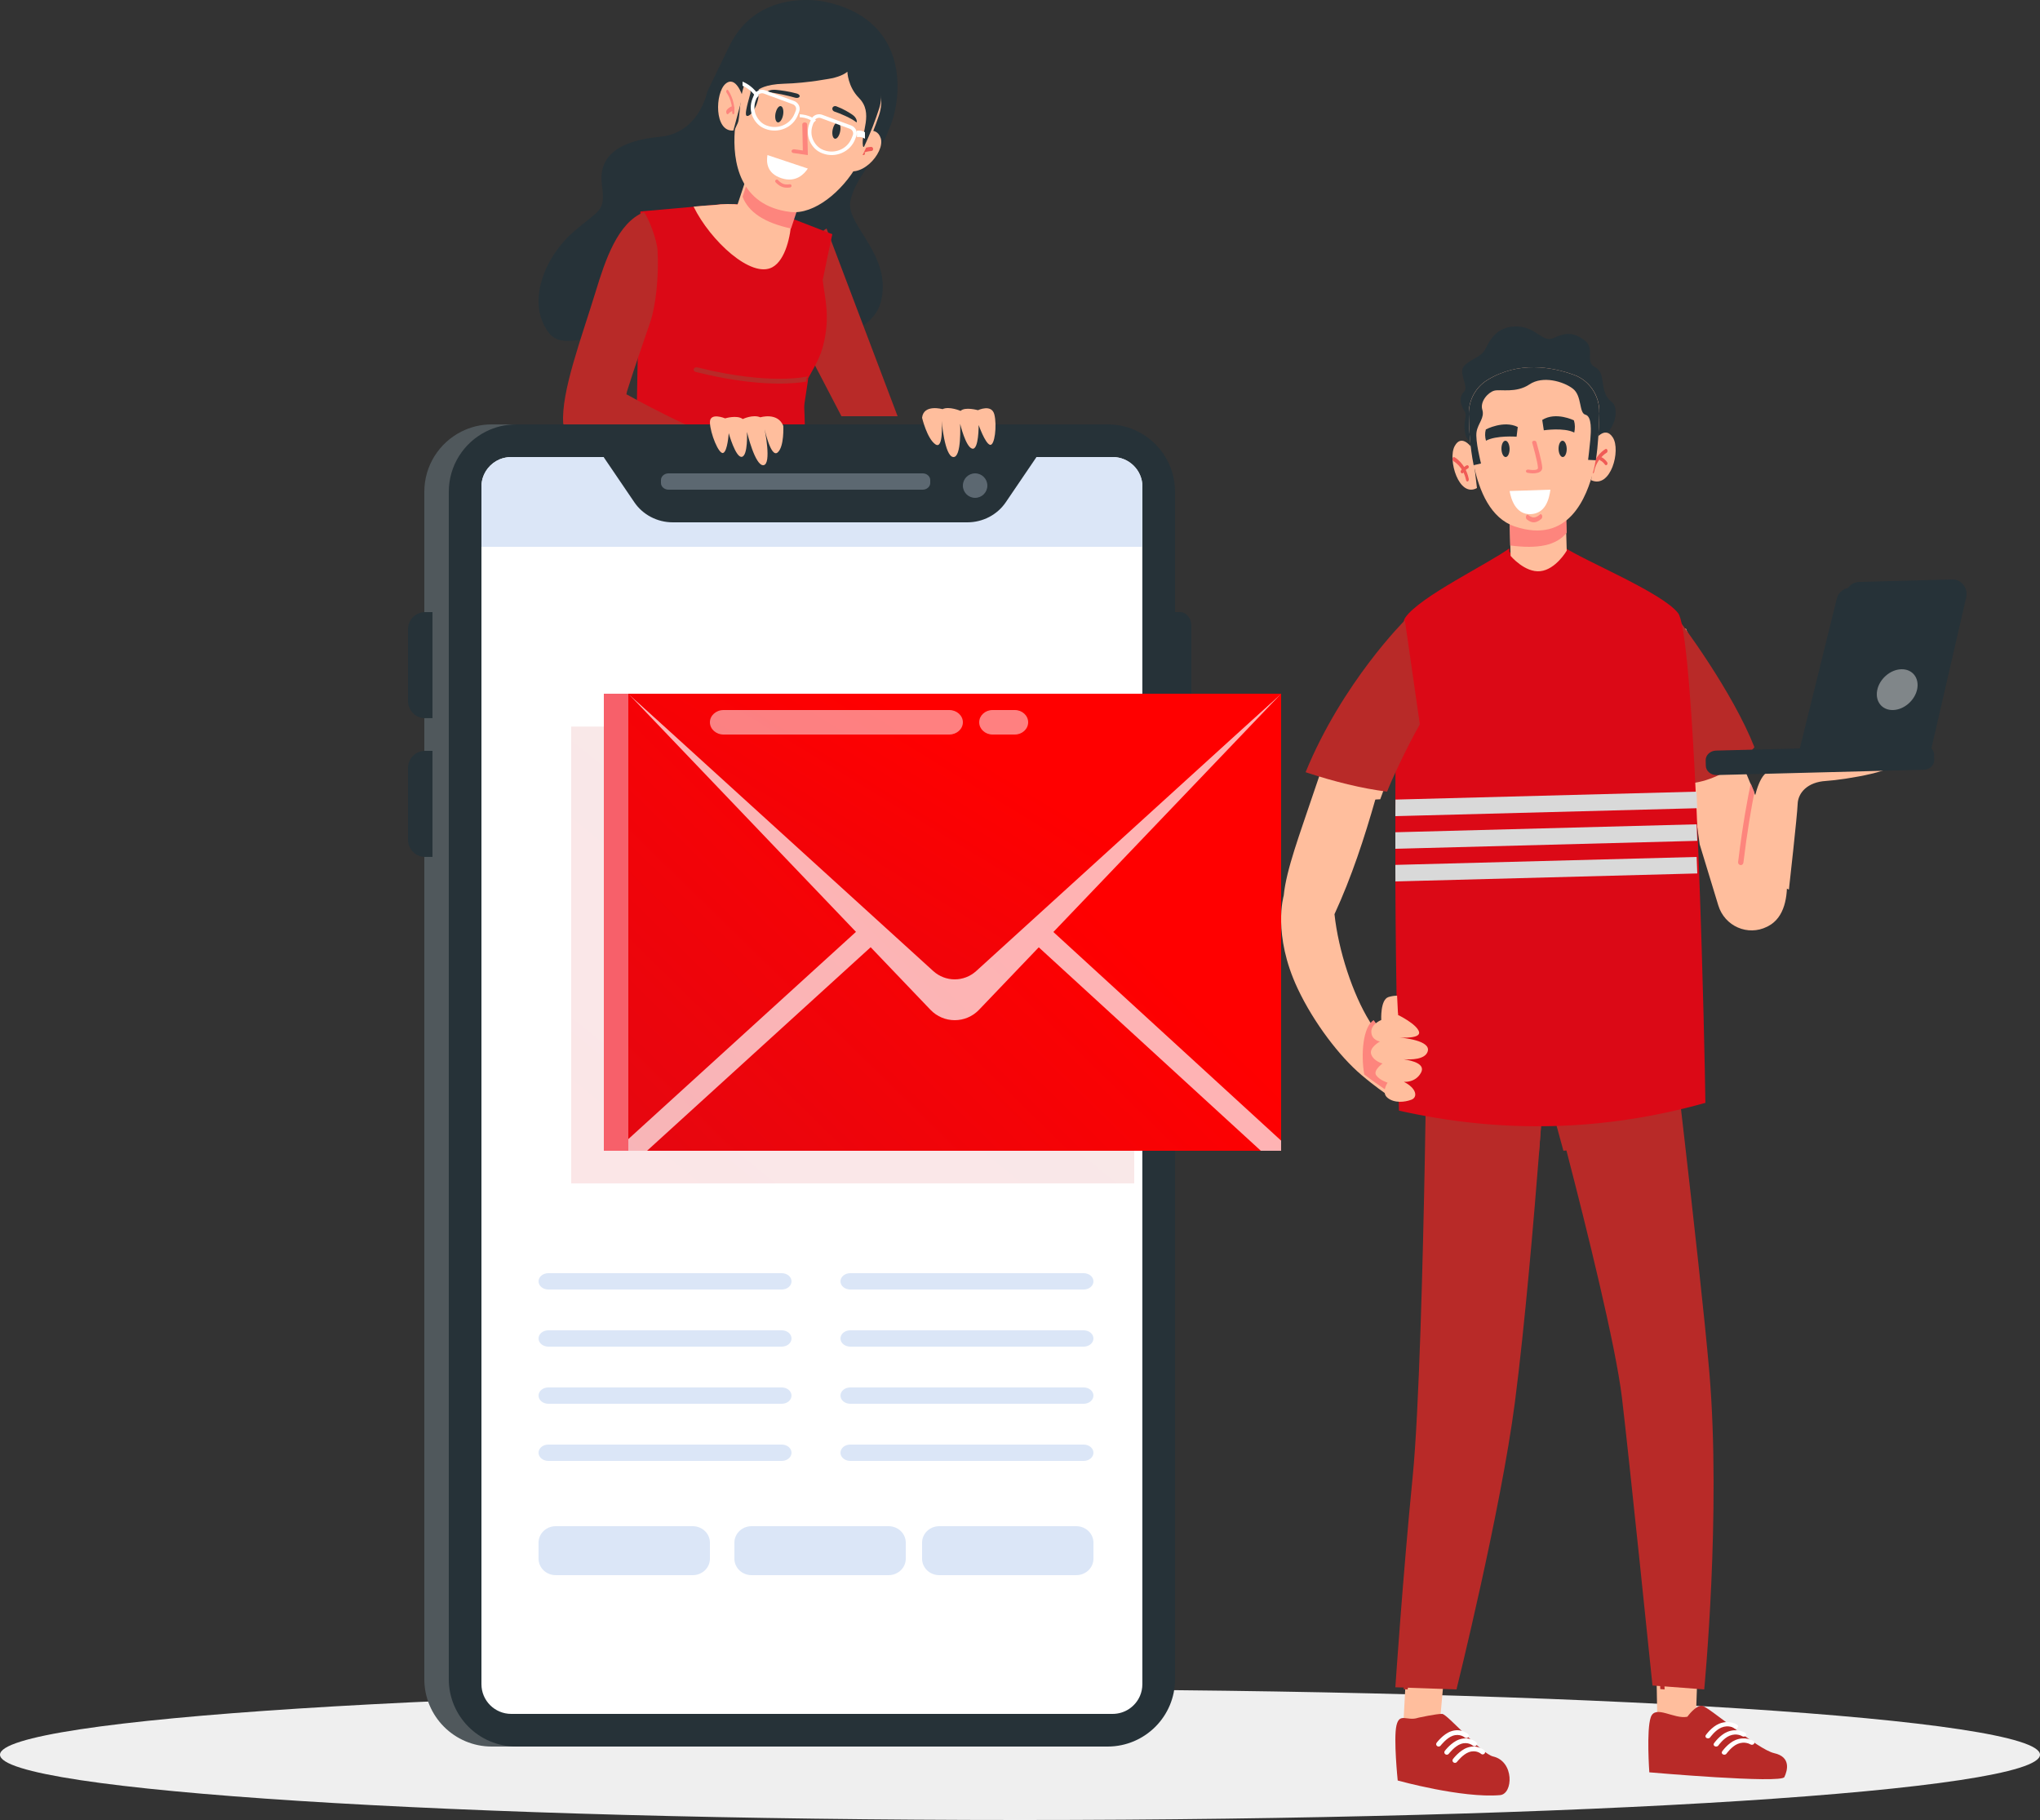 <svg width="250" height="223" viewBox="0 0 250 223" fill="none" xmlns="http://www.w3.org/2000/svg">
<rect x="0" y="0" width="250" height="223" fill="#333333" stroke="none"/>
<path d="M125 223C194.036 223 250 219.418 250 215C250 210.582 194.036 207 125 207C55.964 207 0 210.582 0 215C0 219.418 55.964 223 125 223Z" fill="#EFEFEF"/>
<path d="M52 60.258V205.742C52 210.305 55.696 214 60.261 214H132.739C135.03 214 137.101 213.069 138.602 211.563C140.086 210.068 141 208.015 141 205.747V60.258C141 55.695 137.304 52 132.739 52H60.261C58.913 52 57.637 52.322 56.514 52.897C53.834 54.262 52 57.043 52 60.258Z" fill="#50585C"/>
<path d="M55 60.258V205.742C55 210.305 58.696 214 63.261 214H135.739C138.03 214 140.101 213.069 141.602 211.563C143.086 210.068 144 208.015 144 205.747V60.258C144 55.695 140.304 52 135.739 52H63.261C61.913 52 60.637 52.322 59.514 52.897C56.834 54.262 55 57.043 55 60.258Z" fill="#263238"/>
<path d="M53 87.994H52.085C50.932 87.994 50 87.051 50 85.885V77.11C50 75.943 50.932 75 52.085 75H53V88V87.994Z" fill="#263238"/>
<path d="M53 104.994H52.085C50.932 104.994 50 104.051 50 102.884V94.11C50 92.943 50.932 92 52.085 92H53V105V104.994Z" fill="#263238"/>
<path d="M144 88H144.61C145.38 88 146 87.258 146 86.343V76.657C146 75.742 145.376 75 144.61 75H144V87.994V88Z" fill="#263238"/>
<path d="M139.994 59.644V206.361C139.994 206.87 139.892 207.35 139.706 207.785C139.151 209.09 137.855 210 136.349 210H62.651C60.636 210 59 208.373 59 206.356V59.644C59 59.441 59.017 59.237 59.051 59.045C59.255 57.808 60.092 56.78 61.219 56.288C61.451 56.192 61.7 56.113 61.955 56.068C62.181 56.023 62.413 56 62.651 56H136.349C138.364 56 140 57.633 140 59.644H139.994Z" fill="white"/>
<path d="M139.994 59.591V67H59V59.591C59 59.39 59.017 59.19 59.051 59.001C59.255 57.781 60.092 56.768 61.219 56.284C61.451 56.189 61.7 56.111 61.955 56.067C62.181 56.022 62.413 56 62.651 56H136.349C138.364 56 140 57.609 140 59.591H139.994Z" fill="#DBE6F7"/>
<path d="M126.994 56.04L123.258 61.539C122.218 63.074 120.445 64 118.549 64H82.445C80.549 64 78.777 63.074 77.736 61.539L74 56.04C74 55.468 74.484 55 75.075 55H125.925C126.516 55 127 55.468 127 56.04H126.994Z" fill="#263238"/>
<path opacity="0.3" d="M113.067 58H81.933C81.418 58 81 58.368 81 58.823V59.177C81 59.632 81.418 60 81.933 60H113.067C113.582 60 114 59.632 114 59.177V58.823C114 58.368 113.582 58 113.067 58Z" fill="#DBE6F7"/>
<path opacity="0.3" d="M121 59.5C121 60.33 120.33 61 119.5 61C118.67 61 118 60.33 118 59.5C118 58.67 118.67 58 119.5 58C120.33 58 121 58.67 121 59.5Z" fill="#DBE6F7"/>
<path d="M95.805 156H67.195C66.535 156 66 156.447 66 156.998V157.002C66 157.553 66.535 158 67.195 158H95.805C96.465 158 97 157.553 97 157.002V156.998C97 156.447 96.465 156 95.805 156Z" fill="#DBE6F7"/>
<path d="M132.805 156H104.195C103.535 156 103 156.447 103 156.998V157.002C103 157.553 103.535 158 104.195 158H132.805C133.465 158 134 157.553 134 157.002V156.998C134 156.447 133.465 156 132.805 156Z" fill="#DBE6F7"/>
<path d="M66 164C66 164.553 66.534 165 67.195 165H95.805C96.466 165 97 164.553 97 164C97 163.447 96.466 163 95.805 163H67.195C66.534 163 66 163.447 66 164Z" fill="#DBE6F7"/>
<path d="M103 164C103 164.553 103.534 165 104.195 165H132.805C133.466 165 134 164.553 134 164C134 163.447 133.466 163 132.805 163H104.195C103.534 163 103 163.447 103 164Z" fill="#DBE6F7"/>
<path d="M66 171C66 171.553 66.534 172 67.195 172H95.805C96.466 172 97 171.553 97 171C97 170.447 96.466 170 95.805 170H67.195C66.534 170 66 170.447 66 171Z" fill="#DBE6F7"/>
<path d="M103 171C103 171.553 103.534 172 104.195 172H132.805C133.466 172 134 171.553 134 171C134 170.447 133.466 170 132.805 170H104.195C103.534 170 103 170.447 103 171Z" fill="#DBE6F7"/>
<path d="M95.805 177H67.195C66.535 177 66 177.447 66 177.998V178.002C66 178.553 66.535 179 67.195 179H95.805C96.465 179 97 178.553 97 178.002V177.998C97 177.447 96.465 177 95.805 177Z" fill="#DBE6F7"/>
<path d="M132.805 177H104.195C103.535 177 103 177.447 103 177.998V178.002C103 178.553 103.535 179 104.195 179H132.805C133.465 179 134 178.553 134 178.002V177.998C134 177.447 133.465 177 132.805 177Z" fill="#DBE6F7"/>
<path d="M84.899 187H68.101C66.941 187 66 187.903 66 189.017V190.983C66 192.097 66.941 193 68.101 193H84.899C86.059 193 87 192.097 87 190.983V189.017C87 187.903 86.059 187 84.899 187Z" fill="#DBE6F7"/>
<path d="M108.899 187H92.101C90.941 187 90 187.903 90 189.017V190.983C90 192.097 90.941 193 92.101 193H108.899C110.059 193 111 192.097 111 190.983V189.017C111 187.903 110.059 187 108.899 187Z" fill="#DBE6F7"/>
<path d="M115.101 187H131.899C133.059 187 134 187.903 134 189.015V190.985C134 192.097 133.059 193 131.899 193H115.101C113.942 193 113 192.097 113 190.985V189.015C113 187.903 113.942 187 115.101 187Z" fill="#DBE6F7"/>
<path d="M139 89.028V145H70V89.028H73.171L73.143 89L73.176 89.028H139Z" fill="url(#paint0_linear_408_9957)" fill-opacity="0.1"/>
<path d="M154 85H74V141H154V85Z" fill="#F7606A"/>
<path d="M157 85H77V141H157V85Z" fill="url(#paint1_linear_408_9957)"/>
<path opacity="0.7" fill-rule="evenodd" clip-rule="evenodd" d="M77.006 85L77.039 85.035L77 85H77.006ZM126.296 112.46L119.743 118.321C118.177 119.719 115.823 119.719 114.257 118.321L107.648 112.41L107.291 112L107.241 112.046L77.039 85.035L104.898 114.178L77 139.571V141H79.295L106.698 116.061L114.026 123.726C115.648 125.425 118.352 125.425 119.979 123.726L127.298 116.071L154.514 141H157V139.76L129.09 114.196L157 85L126.751 112.054L126.692 112L126.296 112.46Z" fill="white"/>
<path d="M77 85L114.363 118.976C115.867 120.341 118.133 120.341 119.637 118.976L157 85H77Z" fill="url(#paint2_linear_408_9957)"/>
<g style="mix-blend-mode:screen" opacity="0.5">
<path d="M116.333 90H88.666C87.749 90 87 89.326 87 88.5C87 87.674 87.749 87 88.666 87H116.333C117.251 87 118 87.674 118 88.5C118 89.326 117.251 90 116.333 90Z" fill="white"/>
</g>
<g style="mix-blend-mode:screen" opacity="0.5">
<path d="M124.369 90H121.631C120.733 90 120 89.326 120 88.5C120 87.674 120.733 87 121.631 87H124.369C125.267 87 126 87.674 126 88.5C126 89.326 125.267 90 124.369 90Z" fill="white"/>
</g>
<path d="M172.305 205.187L172 210.898L176.456 211L177 205L172.305 205.187Z" fill="#FFBE9D"/>
<path d="M173.739 210.485C173.739 210.485 176.094 209.964 176.743 210.002C177.386 210.04 181.526 214.884 182.975 215.215C185.593 215.812 185.442 219.81 183.831 219.951C179.16 220.352 171.288 218.161 171.288 218.161C171.288 218.161 170.757 213.002 171.137 211.407C171.518 209.807 172.429 210.913 173.744 210.49L173.739 210.485Z" fill="#B82A28"/>
<path d="M177.354 214.994C177.275 215.01 177.192 214.994 177.124 214.944C176.988 214.848 176.962 214.666 177.056 214.54C177.087 214.495 177.866 213.475 178.797 213.142C180.031 212.698 180.867 213.435 180.904 213.465C181.024 213.576 181.034 213.758 180.919 213.874C180.804 213.99 180.616 214 180.496 213.889C180.475 213.869 179.889 213.369 179.011 213.687C178.253 213.96 177.558 214.873 177.547 214.883C177.5 214.944 177.432 214.984 177.359 214.999L177.354 214.994Z" fill="white"/>
<path d="M176.354 213.994C176.275 214.01 176.192 213.994 176.124 213.944C175.988 213.848 175.962 213.666 176.056 213.54C176.087 213.495 176.866 212.475 177.797 212.142C179.031 211.698 179.867 212.435 179.904 212.465C180.024 212.576 180.034 212.758 179.919 212.874C179.804 212.99 179.616 213 179.496 212.889C179.475 212.869 178.889 212.369 178.011 212.687C177.253 212.96 176.558 213.873 176.547 213.883C176.5 213.944 176.432 213.984 176.359 213.999L176.354 213.994Z" fill="white"/>
<path d="M178.354 215.994C178.275 216.01 178.192 215.994 178.124 215.944C177.988 215.848 177.962 215.666 178.056 215.54C178.087 215.495 178.866 214.475 179.797 214.142C181.031 213.698 181.867 214.435 181.904 214.465C182.024 214.576 182.034 214.758 181.919 214.874C181.804 214.99 181.616 215 181.496 214.889C181.475 214.869 180.889 214.369 180.011 214.687C179.253 214.96 178.558 215.873 178.547 215.883C178.5 215.944 178.432 215.984 178.359 215.999L178.354 215.994Z" fill="white"/>
<path d="M189 136.074C189 136.074 188.907 137.404 188.736 139.609C188.692 140.192 188.643 140.838 188.588 141.539C188.006 148.94 186.88 162.323 185.649 171.817C183.925 185.127 178.492 207 178.492 207L172.884 206.804L172.329 206.781L171 206.736C171 206.736 171.934 192.899 173.126 180.885C173.911 172.962 174.378 154.215 174.603 142.375C174.719 136.27 174.774 132 174.774 132L189 136.074Z" fill="#B82A28"/>
<path d="M189 135.926C189 135.926 188.909 137.208 188.744 139.334C188.701 139.896 188.653 140.518 188.599 141.194C186.084 141.67 179.166 142 175 142C175.112 136.116 175.166 132 175.166 132L189 135.926Z" fill="#B82A28"/>
<path d="M177 140.006C177 140.458 176.523 183.402 172.508 207L172 206.978C176.02 183.453 176.492 140.447 176.497 140H177V140.006Z" fill="#B82A28"/>
<path d="M208 205.599L207.813 211L203.102 210.739L203 205L208 205.599Z" fill="#FFBE9D"/>
<path d="M206.789 210.341C206.789 210.341 207.796 208.931 208.58 209.003C209.364 209.074 215.354 214.344 217.423 214.81C219.491 215.27 219.069 216.908 218.674 217.738C218.285 218.569 202.123 217.159 202.123 217.159C202.123 217.159 201.751 211.978 202.301 210.407C202.852 208.835 205.16 210.694 206.789 210.347V210.341Z" fill="#B82A28"/>
<path d="M210.395 213.99C210.318 214.01 210.229 214 210.152 213.965C210.003 213.89 209.956 213.729 210.045 213.604C210.075 213.564 210.769 212.577 211.683 212.201C212.905 211.7 213.837 212.291 213.879 212.316C214.015 212.406 214.039 212.567 213.938 212.682C213.831 212.797 213.641 212.817 213.505 212.732C213.481 212.717 212.828 212.316 211.962 212.672C211.214 212.978 210.591 213.86 210.585 213.87C210.543 213.93 210.478 213.97 210.401 213.99H210.395Z" fill="white"/>
<path d="M209.397 212.99C209.32 213.01 209.231 213 209.154 212.965C209.005 212.89 208.958 212.729 209.041 212.604C209.07 212.564 209.765 211.577 210.68 211.201C211.904 210.7 212.837 211.291 212.878 211.316C213.015 211.406 213.039 211.567 212.938 211.682C212.831 211.797 212.641 211.817 212.504 211.732C212.48 211.717 211.827 211.316 210.96 211.672C210.211 211.978 209.587 212.86 209.581 212.87C209.54 212.93 209.474 212.97 209.397 212.99Z" fill="white"/>
<path d="M211.397 214.99C211.32 215.01 211.231 215 211.154 214.965C211.005 214.89 210.958 214.729 211.041 214.604C211.07 214.564 211.765 213.577 212.68 213.201C213.904 212.7 214.837 213.291 214.878 213.316C215.015 213.406 215.039 213.567 214.938 213.682C214.831 213.797 214.641 213.817 214.504 213.732C214.48 213.717 213.827 213.316 212.96 213.672C212.211 213.978 211.587 214.86 211.581 214.87C211.54 214.93 211.474 214.97 211.397 214.99Z" fill="white"/>
<path d="M208.846 207L204.193 206.645L203.638 206.606L202.511 206.521C202.511 206.521 199.651 178.653 198.766 171.233C197.99 164.787 194.383 150.295 192.046 141.28C191.38 138.722 190.819 136.603 190.451 135.234C190.17 134.158 190 133.544 190 133.544L205.552 132C205.552 132 205.596 132.349 205.667 132.98C205.821 134.271 206.107 136.739 206.459 139.843C207.432 148.295 208.906 161.446 209.478 168.139C210.946 185.375 208.851 206.994 208.851 206.994L208.846 207Z" fill="#B82A28"/>
<path d="M206 139.62L191.594 141C190.929 138.533 190.368 136.489 190 135.168L205.209 133C205.362 134.245 205.648 136.625 206 139.62Z" fill="#B82A28"/>
<path d="M204 207L203.465 206.96C203.205 198.33 202.41 176.768 200.783 167.629C198.743 156.109 194.048 139.333 194 139.164L194.509 139C194.556 139.169 199.257 155.973 201.303 167.522C202.935 176.717 203.74 198.381 203.995 206.994L204 207Z" fill="#B82A28"/>
<path d="M206.894 92.532C207.142 94.737 207.407 96.855 207.637 98.631C208.009 101.494 208.296 103.459 208.296 103.459L210.577 110.938C211.359 113.498 214.203 114.735 216.562 113.544C216.602 113.527 216.641 113.504 216.686 113.481C220.757 111.356 218.218 103.184 218.218 103.184L217.435 103.149C217.091 102.256 216.157 99.982 214.974 97.119C214.833 96.769 214.681 96.409 214.529 96.042C214.276 95.435 214.017 94.805 213.752 94.164C213.375 93.253 212.987 92.314 212.592 91.369C209.687 84.388 206.596 77 206.596 77C205.492 77.578 206.117 85.505 206.9 92.532H206.894Z" fill="#FFBE9D"/>
<path d="M207 92.125C207.253 94.249 207.523 96.29 207.759 98C210.848 97.002 212.867 95.088 214 93.692C213.615 92.815 213.218 91.91 212.815 91L207.006 92.12L207 92.125Z" fill="#FFBE9D"/>
<path d="M213.285 106C213.285 106 213.319 106 213.335 106C213.493 106 213.629 105.873 213.651 105.707C214.131 101.759 214.65 98.837 215 97.082C214.853 96.731 214.707 96.368 214.554 96C214.221 97.548 213.584 100.839 213.003 105.62C212.98 105.804 213.11 105.971 213.285 105.994V106Z" fill="#FD857D"/>
<path d="M215 91.55C215 91.55 214.361 92.399 213.225 93.336C211.852 94.482 209.311 95.907 206.77 96C206.235 86.472 205.711 77.35 205 75C206.207 76.495 212.332 84.79 215 91.544V91.55Z" fill="#B82A28"/>
<path d="M214 106.53C214 106.53 214.275 96.998 216.216 94.911C218.158 92.823 219.962 91.989 221.846 92C223.73 92.006 225.506 92.186 225.414 92.974C225.414 92.974 229.715 92.174 231.679 93.241C233.644 94.314 226.032 95.554 223.77 95.688C221.502 95.821 220.346 97.143 220.3 98.517C220.254 99.891 219.229 109 219.229 109L214.006 106.536L214 106.53Z" fill="#FFBE9D"/>
<path d="M209 135.128C196.571 138.612 184.058 138.921 171.444 136.083C171.315 132.509 171.062 120.5 171 108.108C171 107.456 171 106.799 171 106.141V105.197C171 104.871 171 104.54 171 104.214C171 103.888 171 103.556 171 103.23C171 102.904 171 102.578 171 102.247C171 101.932 171 101.617 171 101.303C171 100.977 171 100.645 171 100.325C171 99.999 171 99.667 171 99.341C171 99.016 171 98.684 171 98.358C171 98.043 171 97.729 171 97.414C171 96.79 171 96.161 171.011 95.548V95.453C171.011 95.031 171.011 94.61 171.028 94.194C171.135 84.528 171.467 76.761 172.209 75.683C174.003 73.081 182.405 69.079 184.97 67.186V67.596C184.97 67.596 186.662 69.709 188.496 69.501C190.16 69.321 191.392 67.354 191.594 67C192.916 67.882 195.947 69.282 198.894 70.782C201.835 72.282 204.687 73.873 205.654 75.132C206.475 76.211 207.155 84.432 207.684 94.52V94.548C207.695 94.739 207.701 94.924 207.712 95.115V95.144C207.712 95.284 207.729 95.43 207.735 95.582C207.752 95.88 207.768 96.178 207.78 96.481C207.797 96.79 207.813 97.105 207.825 97.419C207.841 97.746 207.853 98.071 207.875 98.403C207.886 98.729 207.898 99.055 207.92 99.386C207.931 99.707 207.948 100.033 207.96 100.364C207.976 100.673 207.988 100.988 207.999 101.303C208.016 101.634 208.027 101.96 208.044 102.292C208.055 102.612 208.072 102.938 208.083 103.27C208.095 103.596 208.111 103.927 208.123 104.253C208.14 104.562 208.151 104.877 208.162 105.192C208.185 105.849 208.213 106.501 208.235 107.158C208.696 119.505 208.949 131.52 208.994 135.128H209Z" fill="#DB0916"/>
<path d="M208 99.029L171 100C171 99.663 171 99.32 171.006 98.983C171.006 98.645 171.006 98.302 171.011 97.971L207.904 97C207.915 97.331 207.932 97.674 207.949 98.012C207.961 98.349 207.977 98.692 207.994 99.029H208Z" fill="#D9D9D9"/>
<path d="M208 103.025L171 104C171 103.663 171 103.321 171 102.99C171 102.654 171 102.311 171 101.975L207.921 101C207.933 101.337 207.95 101.679 207.961 102.015C207.972 102.346 207.989 102.689 208 103.025Z" fill="#D9D9D9"/>
<path d="M208 107.021L171.006 108C171.006 107.328 171 106.651 171 105.973L207.922 105C207.95 105.678 207.978 106.349 208 107.021Z" fill="#D9D9D9"/>
<path d="M210.309 91.966L235.682 91.313C236.407 91.295 237.004 91.805 237.02 92.446L237.037 93.112C237.053 93.759 236.477 94.294 235.758 94.312L210.384 94.965C209.659 94.984 209.062 94.474 209.046 93.833L209.029 93.166C209.013 92.52 209.589 91.985 210.309 91.966Z" fill="#263238"/>
<path d="M236.257 93.592L240.952 73.208C241.215 72.061 240.365 70.966 239.236 71.001L227.818 71.304C227.047 71.327 226.382 71.874 226.198 72.654L221 94L236.263 93.592H236.257Z" fill="#263238"/>
<path d="M226.391 73.317L221.294 93.966L220 94L225.097 73.352C225.285 72.591 225.943 72.051 226.706 72.034L228 72C227.237 72.023 226.585 72.556 226.391 73.317Z" fill="#263238"/>
<g style="mix-blend-mode:screen" opacity="0.5">
<path d="M230.052 84.563C229.775 85.946 230.641 87.035 231.996 86.999C233.346 86.963 234.671 85.814 234.948 84.437C235.225 83.054 234.359 81.965 233.004 82.001C231.654 82.037 230.329 83.186 230.052 84.563Z" fill="#D9D9D9"/>
</g>
<path d="M180.461 53.953C180.461 53.953 179.726 54.349 179.515 52.838C179.304 51.332 179.888 51.061 179.455 50.347C179.022 49.634 178.72 48.695 179.401 48.021C180.077 47.347 178.644 45.7 179.428 44.84C180.212 43.985 181.511 43.77 182.008 42.813C182.506 41.857 183.285 40.029 185.746 40C188.207 39.972 189.045 42.027 190.332 41.444C191.62 40.866 192.572 40.549 194.108 41.636C195.644 42.723 194.086 44.291 195.509 45.015C196.931 45.74 195.866 47.987 197.504 49.249C198.738 50.2 197.569 54.078 195.108 53.563C192.647 53.047 180.461 53.953 180.461 53.953Z" fill="#263238"/>
<path d="M180.424 54.938C180.424 54.938 179.149 53.025 178.267 54.663C177.386 56.306 178.784 61.031 181 59.797L180.424 54.932V54.938Z" fill="#FFBE9D"/>
<path d="M179.835 59C179.758 59 179.686 58.933 179.664 58.819C179.317 57.146 178.131 56.51 178.118 56.503C178.028 56.456 177.978 56.309 178.01 56.175C178.041 56.041 178.14 55.967 178.23 56.014C178.284 56.041 179.592 56.737 179.993 58.665C180.02 58.799 179.97 58.946 179.88 58.987C179.866 58.993 179.848 59 179.835 59Z" fill="#F05B56"/>
<path d="M179.195 58C179.161 58 179.126 57.989 179.092 57.967C179.003 57.907 178.973 57.776 179.027 57.677C179.037 57.661 179.255 57.267 179.73 57.02C179.823 56.971 179.937 57.015 179.982 57.119C180.026 57.223 179.987 57.349 179.893 57.398C179.527 57.59 179.354 57.891 179.354 57.896C179.319 57.962 179.26 57.995 179.195 57.995V58Z" fill="#F05B56"/>
<path d="M195.39 54.005C195.39 54.005 196.649 52.039 197.653 53.606C198.656 55.173 197.398 59.927 195 58.84L195.39 54.005Z" fill="#FFBE9D"/>
<path d="M195.185 58C195.265 58 195.335 57.923 195.354 57.813C195.656 56.184 196.873 55.482 196.887 55.476C196.982 55.424 197.024 55.276 196.986 55.154C196.949 55.025 196.845 54.967 196.75 55.019C196.694 55.051 195.354 55.817 195.005 57.691C194.982 57.826 195.038 57.961 195.137 57.994C195.152 57.994 195.17 58 195.185 58Z" fill="#F05B56"/>
<path d="M196.817 57C196.851 57 196.885 56.989 196.918 56.96C197.006 56.892 197.025 56.756 196.967 56.659C196.957 56.642 196.725 56.25 196.256 56.017C196.159 55.971 196.053 56.022 196.014 56.136C195.975 56.25 196.019 56.375 196.116 56.42C196.478 56.596 196.662 56.903 196.662 56.903C196.701 56.966 196.759 57 196.822 57H196.817Z" fill="#F05B56"/>
<path d="M191.878 63.005L192 67.475C192 67.475 190.657 69.787 188.762 69.986C186.866 70.19 185.122 68.11 185.122 68.11L185 63.48L191.878 63V63.005Z" fill="#FFBE9D"/>
<path d="M191.947 63.006L192 65.267C190.749 66.836 188.471 67.283 185.076 66.836L185 63.548L191.947 63V63.006Z" fill="#FD857D"/>
<path d="M196 50.515C195.961 52.288 195.851 54.511 195.565 56.289C195.494 56.733 195.411 57.15 195.318 57.527C194.465 60.909 192.26 66.734 185.632 64.505C182.706 63.52 181.282 60.251 180.594 56.902C180.132 54.629 180.011 52.327 180 50.678C179.989 48.996 180.847 47.431 182.261 46.565C186.083 44.218 190.192 44.95 192.909 45.934C194.795 46.621 196.038 48.467 195.994 50.51L196 50.515Z" fill="#FFBE9D"/>
<path d="M185 54.984C185.01 55.533 184.795 55.993 184.52 56C184.245 56.006 184.016 55.566 184.001 55.016C183.986 54.467 184.206 54.007 184.48 54C184.755 53.994 184.985 54.434 185 54.984Z" fill="#263238"/>
<path d="M192 54.984C192.01 55.533 191.795 55.993 191.52 56C191.245 56.006 191.015 55.566 191 55.016C190.99 54.467 191.205 54.007 191.48 54C191.755 53.994 191.985 54.434 192 54.984Z" fill="#263238"/>
<path d="M192.882 51.505C192.882 51.505 190.667 50.403 189 51.455L189.192 52.724C189.192 52.724 191.663 52.354 192.925 53C193.026 52.507 193.037 52.006 192.882 51.505Z" fill="#263238"/>
<path d="M182.089 52.618C182.089 52.618 184.276 51.457 186 52.318L185.856 53.506C185.856 53.506 183.353 53.319 182.105 54C181.982 53.546 181.955 53.086 182.089 52.611V52.618Z" fill="#263238"/>
<path d="M188.163 57.986C187.728 58.033 187.266 57.949 187.198 57.933C187.055 57.907 186.974 57.796 187.008 57.686C187.042 57.576 187.184 57.513 187.327 57.539C187.572 57.586 188.156 57.644 188.381 57.502C188.421 57.476 188.483 57.423 188.476 57.302C188.442 56.592 187.776 54.274 187.769 54.248C187.735 54.137 187.823 54.032 187.966 54.006C188.109 53.979 188.245 54.048 188.279 54.158C188.306 54.253 188.965 56.54 188.999 57.286C189.013 57.57 188.85 57.728 188.707 57.818C188.557 57.912 188.36 57.959 188.163 57.98V57.986Z" fill="#FD857D"/>
<path d="M185 60.162C185.179 61.181 185.754 63.057 187.564 62.999C189.374 62.94 189.846 61.194 190 60L185.005 60.162H185Z" fill="white"/>
<path d="M187.994 63.999C188.488 63.975 188.897 63.569 188.912 63.553C189.001 63.467 189.026 63.28 188.971 63.139C188.917 62.998 188.799 62.959 188.71 63.045C188.71 63.045 188.369 63.381 187.984 63.397C187.634 63.413 187.294 63.108 187.289 63.1C187.2 63.014 187.081 63.061 187.027 63.209C186.973 63.35 187.002 63.538 187.096 63.624C187.116 63.639 187.53 64.022 187.994 63.999Z" fill="#FD857D"/>
<path d="M196 50.572C195.962 52.359 195.852 54.6 195.566 56.393L194.62 56.347C194.62 56.347 194.812 54.833 194.895 53.846C194.977 52.858 195.109 51.02 194.29 50.81C193.476 50.606 193.9 48.495 192.745 47.616C191.596 46.736 189.067 45.999 187.434 47.099C185.795 48.2 183.887 47.667 183.129 47.865C182.364 48.07 181.353 49.187 181.655 50.197C181.963 51.207 181.133 51.848 180.951 52.909C180.77 53.97 181.496 56.79 181.496 56.79L180.594 57C180.132 54.708 180.011 52.387 180 50.725C179.989 49.029 180.847 47.451 182.26 46.578C186.081 44.212 190.188 44.949 192.904 45.942C194.79 46.634 196.033 48.495 195.989 50.555L196 50.572Z" fill="#263238"/>
<path d="M172 130.831L169.81 134C169.81 134 168.543 133.158 166.822 131.696C166.822 131.696 166.818 131.692 166.811 131.684C164.19 129.465 161.01 125.341 159.017 121.105C155.911 114.486 157.318 109.736 157.318 109.736C157.627 106.55 159.31 102.139 160.914 97.332C161.5 95.587 162.032 94.067 162.405 93L167.301 94.192L169.395 95.559L168.59 97.812C167.205 102.675 165.639 107.459 163.54 112.012C164.014 116.468 165.794 121.845 167.845 125.144C169.965 128.566 172 130.837 172 130.837V130.831Z" fill="#FFBE9D"/>
<path d="M173 130.782L170.547 134C170.547 134 169.127 133.145 167.199 131.66C167.199 131.66 167.195 131.656 167.188 131.648C166.764 129.216 167.02 125.78 168.345 125C170.72 128.476 173 130.782 173 130.782Z" fill="#FD857D"/>
<path d="M171.377 127.123C171.817 127.151 174.154 127.276 173.899 126.416C173.618 125.47 171.329 124.359 171.329 124.359C171.329 124.359 171.313 124.313 171.34 124.245L171.313 124.04L171.212 122C170.767 122 170.365 122.097 170.142 122.171C169.135 122.507 169.273 124.98 169.273 124.98C169.273 124.98 168.006 125.464 168.054 126.467C168.102 127.47 169.119 127.613 169.119 127.613C169.119 127.613 167.725 128.359 168.049 129.208C168.377 130.057 169.432 130.308 169.432 130.308C169.432 130.308 168.234 131.157 168.653 131.755C169.071 132.353 170.047 132.655 170.047 132.655C170.047 132.655 169.215 133.869 170.062 134.53C170.91 135.191 172.156 135.049 172.961 134.747C173.761 134.445 173.624 133.351 172.044 132.553C172.044 132.553 173.438 132.701 174.132 131.453C174.715 130.41 173.232 129.966 171.97 129.784C172.961 129.858 174.678 129.823 174.97 128.809C175.357 127.476 171.917 127.157 171.382 127.117L171.377 127.123Z" fill="#FFBE9D"/>
<path d="M170 95.623L169.146 97.933C167.422 98.043 164.335 98.095 161 97.441C161.622 95.652 162.187 94.094 162.583 93L167.778 94.222L170 95.623Z" fill="#FFBE9D"/>
<path d="M172.166 76.006C172.166 76.006 164.512 83.597 160 94.618C163.535 95.784 166.881 96.606 169.991 97C170.361 95.975 172.293 91.74 174 88.75L172.166 76V76.006Z" fill="#B82A28"/>
<path d="M108.828 16.102L108.839 16.08C108.969 15.796 109.088 15.507 109.195 15.217C110.771 10.979 110.929 2.275 101.119 0.217C101.119 0.217 93.036 -1.641 89.439 5.523C89.439 5.523 87.818 8.843 86.671 11.252C86.671 11.252 85.705 16.319 80.854 16.764C76.002 17.209 73.291 19.044 73.76 22.587C74.229 26.13 73.478 25.563 70.117 28.561C66.756 31.553 64.412 37.154 67.31 40.842C70.207 44.53 81.057 35.808 88.004 39.702C94.951 43.595 106.614 42.461 107.969 36.915C109.325 31.37 103.892 27.715 104.18 24.901C104.468 22.087 107.953 18.799 108.834 16.102H108.828Z" fill="#263238"/>
<path d="M110 51H103.12L99.794 44.615L99.419 43.884L98 41.163C98 41.163 98.286 29.579 101.292 28L110 51Z" fill="#B82A28"/>
<path d="M100.393 45L100 44.302C100.691 43.039 101.887 40.131 100.937 36.388C100.896 36.214 101.014 36.044 101.201 36.007C101.389 35.97 101.582 36.076 101.623 36.245C102.748 40.686 101.061 43.948 100.393 45Z" fill="#B82A28"/>
<path d="M113 51.19C113 51.19 113.605 53.742 114.632 54.442C115.659 55.147 115.402 51.576 115.402 51.576C115.402 51.576 115.751 55.88 116.812 55.998C117.873 56.115 117.662 51.923 117.662 51.923C117.662 51.923 118.347 54.806 119.157 54.973C119.962 55.141 119.933 52.074 119.933 52.074C119.933 52.074 120.715 54.302 121.309 54.498C121.908 54.694 122.193 52.102 121.856 50.781C121.52 49.461 119.848 50.261 119.848 50.261C119.848 50.261 118.267 49.813 117.719 50.345C117.719 50.345 116.298 49.74 115.505 50.132C115.505 50.132 113.188 49.477 113 51.184V51.19Z" fill="#FFBE9D"/>
<path d="M100.822 34.311C101.085 36.573 101.799 38.858 100.845 42.456C100.543 43.596 100.074 44.505 99.193 46.066H99.187C99.148 46.162 99.098 46.246 99.042 46.336C99.025 46.498 99.003 46.656 98.986 46.813C98.411 50.821 98.562 48.693 98.629 52H78L78.151 43.787L78.184 42.035L78.48 25.912L84.993 25.334H84.999L86.121 25.233L86.188 25.222L87.941 25.07C88.097 25.053 88.247 25.042 88.404 25.031C90.765 24.885 93.131 25.256 95.347 26.114L95.419 26.143L96.396 26.519L96.458 26.547L97.412 26.917L102 28.697C101.766 29.735 101.034 33.267 100.822 34.311Z" fill="#DB0916"/>
<path d="M85 25.324C87.055 29.502 92.087 34.175 94.67 32.733C96.256 31.846 96.903 28.941 97 26.858L96.078 26.499L96.024 26.477L95.08 26.107L95.01 26.08C92.874 25.248 90.582 24.889 88.301 25.03C88.225 25.041 88.144 25.052 88.069 25.063C87.999 25.074 87.928 25.079 87.858 25.09L86.165 25.215H86.1L85.016 25.318L85 25.324Z" fill="#FFBE9D"/>
<path d="M98.851 46.344C98.834 46.479 98.811 46.619 98.794 46.755C97.635 46.963 93.988 47.398 87.789 46.145C86.986 45.981 86.137 45.792 85.248 45.569C85.065 45.526 84.962 45.361 85.013 45.206C85.071 45.056 85.26 44.965 85.443 45.013C94.384 47.253 98.943 46.131 98.989 46.116C98.989 46.116 98.994 46.116 99 46.116C98.948 46.194 98.903 46.271 98.845 46.348L98.851 46.344Z" fill="#B82A28"/>
<path d="M105.244 16.41C105.244 16.41 107.395 15.193 107.939 16.953C108.483 18.713 105.294 22.358 103 20.473L105.244 16.415V16.41Z" fill="#FFBE9D"/>
<path d="M104.15 19.984C104.239 20.025 104.339 19.984 104.395 19.896C105.221 18.528 106.777 18.501 106.793 18.501C106.911 18.501 107.005 18.386 107 18.251C107 18.115 106.894 18 106.777 18C106.704 18 104.986 18.02 104.038 19.598C103.971 19.706 103.994 19.869 104.094 19.95C104.111 19.964 104.127 19.977 104.144 19.984H104.15Z" fill="#F05B56"/>
<path d="M105.689 18.988C105.732 18.998 105.774 19.003 105.823 18.998C105.951 18.979 106.024 18.883 105.993 18.788C105.993 18.773 105.859 18.395 105.391 18.05C105.3 17.983 105.148 17.983 105.062 18.05C104.977 18.117 104.977 18.232 105.075 18.299C105.44 18.562 105.543 18.855 105.543 18.859C105.561 18.922 105.622 18.969 105.695 18.988H105.689Z" fill="#F05B56"/>
<path d="M91.733 21L90 26.218C90 26.218 91.636 28.957 93.336 29.793C95.036 30.635 96.386 28.638 96.386 28.638L98 23.786L91.733 21.006V21Z" fill="#FFBE9D"/>
<path d="M91.695 22L91 24.102C91.717 25.98 93.656 27.292 96.941 28L98 24.81L91.695 22.006V22Z" fill="#FD857D"/>
<path d="M105.805 18.798C105.567 19.28 105.312 19.768 105.04 20.244C103.234 23.427 99.789 26.325 96.866 25.971C90.555 25.21 89.774 19.739 90.046 16.017C90.075 15.604 90.422 15.239 90.503 14.768C90.688 13.642 90.688 12.288 91.013 11.069C91.238 10.227 91.481 9.396 91.707 8.653C92.35 6.556 94.214 5.087 96.339 5.012C99.401 4.901 103.778 5.517 106.829 9.17C107.958 10.517 108.3 12.393 107.727 14.1C107.287 15.407 106.65 17.091 105.81 18.793L105.805 18.798Z" fill="#FFBE9D"/>
<path d="M97.201 18.749C97.063 18.709 96.977 18.601 97.006 18.486C97.034 18.355 97.193 18.27 97.352 18.292L98.386 18.435L98.321 15.24C98.321 15.108 98.451 15 98.617 15C98.783 15 98.921 15.103 98.921 15.234L99 19L97.251 18.755C97.251 18.755 97.215 18.749 97.201 18.743V18.749Z" fill="#FD857D"/>
<path d="M105.273 12.014C107.093 13.843 105.483 16.267 105.753 17.879C105.77 17.982 105.814 18.016 105.88 17.993C106.701 16.284 107.319 14.598 107.743 13.283C108.3 11.568 107.936 9.676 106.795 8.305C103.708 4.595 99.325 3.926 96.26 4.006C94.137 4.058 92.285 5.515 91.667 7.619C91.447 8.367 91.215 9.196 91 10.042C91.287 10.397 92.13 10.825 91.959 11.443C91.507 13.066 91.21 14.181 91.562 14.209C92.158 14.249 93.156 12.449 92.968 10.974C92.968 10.974 93.751 10.322 96.055 10.259C99.011 10.185 102.037 9.574 102.037 9.574C102.037 9.574 103.234 9.322 103.846 8.79C103.846 8.79 103.884 10.614 105.273 12.008V12.014Z" fill="#263238"/>
<path d="M102.064 15.779C101.928 16.314 102.016 16.85 102.257 16.974C102.498 17.099 102.8 16.762 102.936 16.221C103.072 15.686 102.984 15.15 102.747 15.026C102.507 14.901 102.204 15.238 102.068 15.779H102.064Z" fill="#263238"/>
<path d="M95.064 13.779C94.928 14.314 95.016 14.85 95.257 14.974C95.498 15.099 95.8 14.762 95.936 14.221C96.072 13.686 95.984 13.15 95.747 13.026C95.507 12.901 95.204 13.238 95.068 13.779H95.064Z" fill="#263238"/>
<path d="M104.446 14.044C104.086 13.799 103.342 13.338 102.495 13.026C102.271 12.943 102.037 13.065 102.003 13.277C101.979 13.454 102.096 13.621 102.276 13.677C102.86 13.86 104.349 14.477 104.972 15C105.026 14.894 104.996 14.744 104.933 14.6C104.836 14.377 104.661 14.188 104.446 14.049V14.044Z" fill="#263238"/>
<path d="M95.131 11.012C95.641 11.062 96.653 11.185 97.66 11.463C97.927 11.535 98.075 11.733 97.962 11.877C97.873 11.995 97.654 12.033 97.441 11.97C96.76 11.763 94.936 11.328 94 11.299C94.018 11.206 94.148 11.134 94.302 11.079C94.545 10.999 94.835 10.986 95.131 11.012Z" fill="#263238"/>
<path d="M99 20.652C98.571 21.306 97.541 22.428 95.752 21.831C93.957 21.234 93.907 19.875 94.05 19L99 20.652Z" fill="white"/>
<path d="M95.867 22.905C96.328 23.072 96.823 22.969 96.843 22.964C96.951 22.94 97.019 22.837 96.995 22.729C96.971 22.621 96.868 22.553 96.76 22.577C96.76 22.577 96.353 22.66 96.004 22.533C95.627 22.396 95.357 22.078 95.352 22.073C95.284 21.99 95.156 21.975 95.073 22.043C94.99 22.112 94.975 22.239 95.043 22.323C95.058 22.337 95.382 22.734 95.867 22.905Z" fill="#FD857D"/>
<path d="M90.995 11.785C90.995 11.785 90.189 9.169 88.909 10.271C87.623 11.379 87.499 16.182 89.874 15.995L91 11.785H90.995Z" fill="#FFBE9D"/>
<path d="M89.819 13.988C89.762 13.959 89.725 13.871 89.728 13.778C89.792 12.368 89.055 11.377 89.047 11.365C88.991 11.289 88.984 11.161 89.032 11.074C89.081 10.986 89.164 10.975 89.221 11.05C89.254 11.097 90.067 12.187 89.996 13.807C89.992 13.924 89.928 14.005 89.853 14C89.841 14 89.826 14 89.815 13.988H89.819Z" fill="#FD857D"/>
<path d="M89.109 13.989C89.081 13.973 89.053 13.94 89.034 13.89C88.978 13.757 88.992 13.574 89.067 13.475C89.081 13.458 89.37 13.068 89.822 13.002C89.915 12.985 89.995 13.109 89.999 13.275C90.008 13.441 89.939 13.583 89.845 13.591C89.491 13.641 89.267 13.94 89.267 13.94C89.221 14.006 89.16 14.014 89.109 13.981V13.989Z" fill="#FD857D"/>
<path d="M97.94 13.69C97.99 13.551 98.009 13.406 97.996 13.261C97.965 12.875 97.709 12.518 97.309 12.373L93.77 11.068C93.489 10.965 93.201 10.983 92.945 11.092C92.807 11.153 92.682 11.237 92.582 11.352C92.495 11.443 92.426 11.551 92.382 11.672L92.207 12.107C91.913 12.85 91.932 13.666 92.263 14.355C92.595 15.038 93.089 15.515 93.739 15.769L93.833 15.805C94.589 16.083 95.414 16.065 96.158 15.745C96.915 15.424 97.49 14.832 97.784 14.089L97.927 13.72C97.927 13.72 97.934 13.702 97.934 13.696L97.94 13.69ZM97.371 13.932C97.121 14.566 96.627 15.074 95.983 15.346C95.346 15.618 94.645 15.636 94.001 15.394L93.914 15.364C93.37 15.152 92.957 14.748 92.676 14.168C92.395 13.588 92.382 12.887 92.632 12.252L92.807 11.817C92.932 11.503 93.295 11.346 93.62 11.467L97.159 12.772C97.484 12.893 97.646 13.243 97.521 13.557L97.377 13.926L97.371 13.932Z" fill="white"/>
<path d="M104.993 16.439C105.012 16.294 104.993 16.143 104.943 16.01C104.843 15.726 104.617 15.49 104.311 15.375L100.769 14.068C100.356 13.917 99.912 14.026 99.618 14.31C99.518 14.407 99.437 14.522 99.387 14.649C99.387 14.655 99.387 14.661 99.38 14.667L99.205 15.103C98.911 15.847 98.936 16.663 99.261 17.353C99.587 18.037 100.087 18.514 100.738 18.768L100.832 18.805C101.589 19.083 102.415 19.065 103.16 18.744C103.91 18.424 104.492 17.831 104.786 17.087L104.93 16.718C104.968 16.627 104.987 16.536 104.993 16.439ZM104.361 16.936C104.111 17.571 103.616 18.079 102.972 18.351C102.34 18.623 101.633 18.641 100.988 18.405L100.901 18.375C100.356 18.163 99.944 17.758 99.662 17.177C99.38 16.597 99.368 15.895 99.618 15.26L99.793 14.824C99.918 14.51 100.281 14.352 100.607 14.473L104.148 15.78C104.474 15.901 104.636 16.252 104.511 16.567L104.367 16.936H104.361Z" fill="white"/>
<path d="M92.897 11.556C92.671 11.219 92.052 10.431 91 10V10.505C91.87 10.896 92.4 11.542 92.612 11.838C92.681 11.939 92.715 12 92.72 12L93 11.71C93 11.71 92.961 11.643 92.902 11.549L92.897 11.556Z" fill="white"/>
<path d="M98 14.36L98.01 14C98.01 14 98.587 14.02 99.117 14.218C99.688 14.431 99.984 14.741 100 14.751L99.73 15C99.73 15 99.47 14.736 98.987 14.558C98.514 14.381 98.005 14.366 98 14.366V14.36Z" fill="white"/>
<path d="M106 16.2C105.49 15.904 105.027 16.024 105 16.024L105.023 16.803C105.023 16.803 105.506 16.682 106 17V16.2Z" fill="white"/>
<path d="M95.992 52.19C95.992 52.19 96.124 54.742 95.295 55.442C94.466 56.147 93.7 52.576 93.7 52.576C93.7 52.576 94.598 56.88 93.563 56.998C92.528 57.115 91.54 52.923 91.54 52.923C91.54 52.923 91.682 55.806 90.922 55.973C90.162 56.141 89.304 53.074 89.304 53.074C89.304 53.074 89.167 55.302 88.624 55.498C88.081 55.694 87.046 53.102 87.001 51.781C86.955 50.461 88.864 51.261 88.864 51.261C88.864 51.261 90.322 50.813 91.025 51.345C91.025 51.345 92.271 50.74 93.18 51.132C93.18 51.132 95.312 50.477 95.992 52.184V52.19Z" fill="#FFBE9D"/>
<path d="M84 52H69.064C69.064 52 69.019 51.877 69.019 51.871C68.757 47.971 71.266 41.401 73.019 35.659C74.18 31.859 75.704 27.287 78.908 26C79.471 26.655 80.512 29.352 80.586 30.729C80.757 34.053 80.33 37.567 79.704 39.414C78.8 42.067 77.667 45.296 76.842 47.948C76.842 47.948 76.842 47.954 76.837 47.971C76.82 48.044 76.763 48.306 76.763 48.312C76.785 48.318 76.933 48.396 77.195 48.541C78.168 49.073 80.711 50.478 84 52Z" fill="#B82A28"/>
<path d="M77 48.595C75.558 49.342 73.518 50.918 73.497 50.936C73.439 50.983 73.376 51 73.319 51C73.219 51 73.119 50.947 73.056 50.848C72.957 50.691 72.993 50.475 73.135 50.364C73.224 50.294 75.191 48.776 76.67 48C76.654 48.076 76.601 48.35 76.601 48.356C76.622 48.362 76.759 48.444 77 48.595Z" fill="#B82A28"/>
<defs>
<linearGradient id="paint0_linear_408_9957" x1="70" y1="145" x2="124.802" y2="77.477" gradientUnits="userSpaceOnUse">
<stop stop-color="#DB0916"/>
<stop offset="1" stop-color="#B82A28"/>
</linearGradient>
<linearGradient id="paint1_linear_408_9957" x1="136.36" y1="113" x2="76.551" y2="174.295" gradientUnits="userSpaceOnUse">
<stop stop-color="#FF0000"/>
<stop offset="1" stop-color="#DB0916"/>
</linearGradient>
<linearGradient id="paint2_linear_408_9957" x1="136.36" y1="102.5" x2="103.117" y2="157.01" gradientUnits="userSpaceOnUse">
<stop stop-color="#FF0000"/>
<stop offset="1" stop-color="#DB0916"/>
</linearGradient>
</defs>
</svg>
